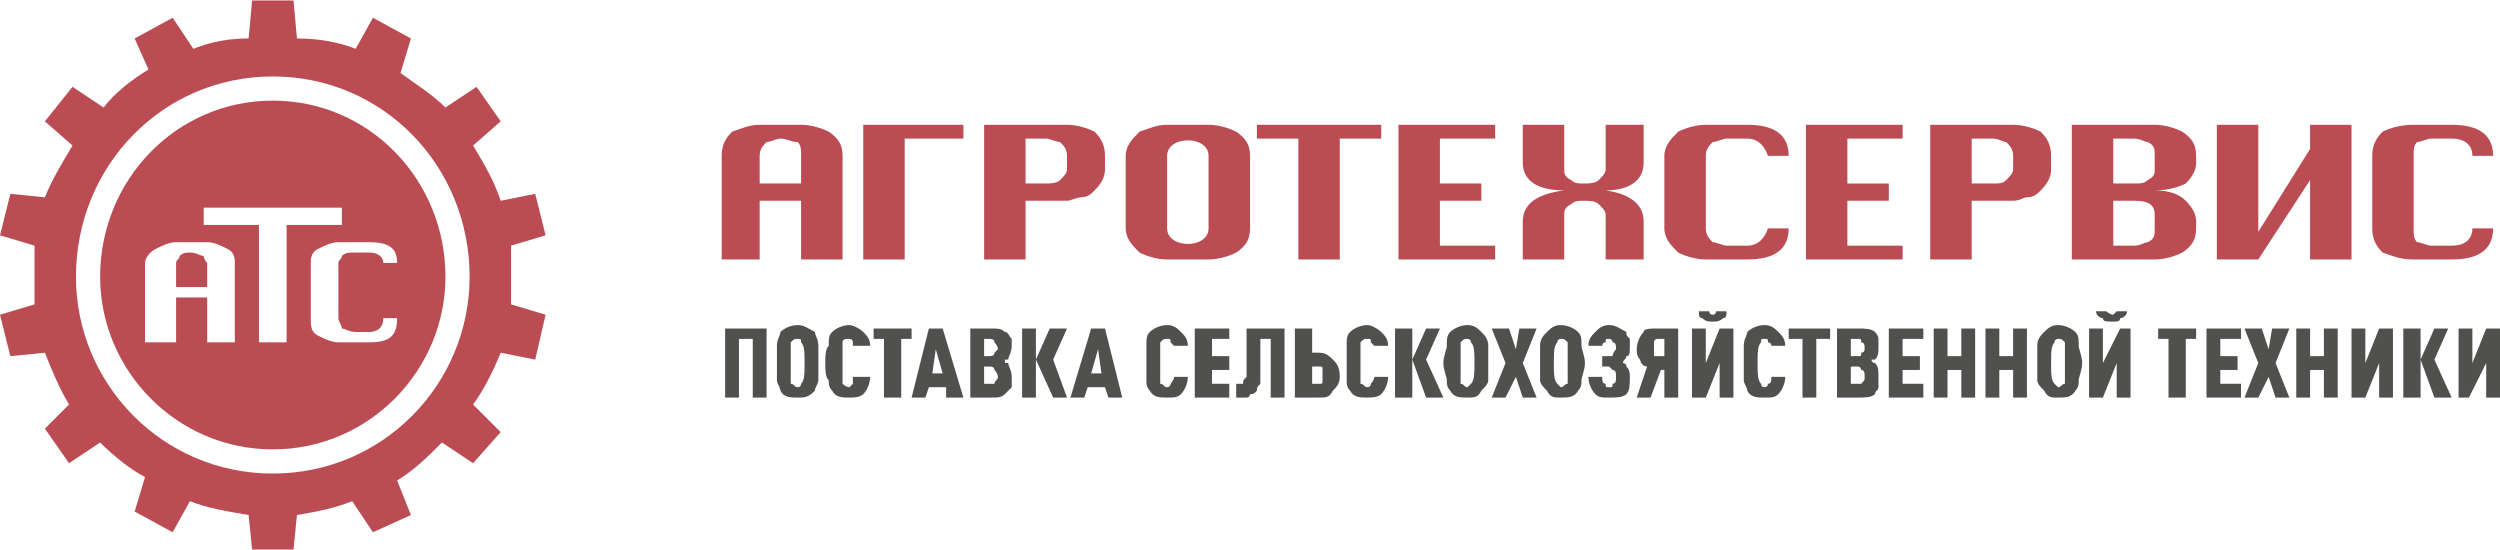 <?xml version="1.0" encoding="UTF-8"?> <!-- Creator: CorelDRAW 2021.5 --> <svg xmlns="http://www.w3.org/2000/svg" xmlns:xlink="http://www.w3.org/1999/xlink" xmlns:xodm="http://www.corel.com/coreldraw/odm/2003" xml:space="preserve" width="250px" height="55px" style="shape-rendering:geometricPrecision; text-rendering:geometricPrecision; image-rendering:optimizeQuality; fill-rule:evenodd; clip-rule:evenodd" viewBox="0 0 7.24 1.59"> <defs> <style type="text/css"> <![CDATA[ .fil0 {fill:#BC4C53} .fil1 {fill:#50514F;fill-rule:nonzero} ]]> </style> </defs> <g id="Слой_x0020_1">  <g id="_1815640116128"> <path class="fil0" d="M0.73 0l0.12 0 0.01 0.11c0.06,0 0.12,0.01 0.17,0.03l0.05 -0.09 0.11 0.06 -0.03 0.1c0.04,0.03 0.09,0.06 0.13,0.1l0.09 -0.06 0.07 0.1 -0.08 0.07c0.03,0.05 0.06,0.1 0.08,0.16l0.1 -0.02 0.03 0.12 -0.1 0.03c0,0.03 0,0.06 0,0.09 0,0.02 0,0.05 0,0.08l0.1 0.03 -0.03 0.13 -0.1 -0.02c-0.02,0.05 -0.05,0.11 -0.08,0.15l0.08 0.08 -0.08 0.09 -0.09 -0.06c-0.04,0.04 -0.08,0.08 -0.13,0.11l0.04 0.1 -0.11 0.05 -0.06 -0.09c-0.05,0.02 -0.1,0.03 -0.16,0.04l-0.01 0.1 -0.12 0 -0.01 -0.1c-0.06,-0.01 -0.12,-0.02 -0.17,-0.04l-0.05 0.09 -0.11 -0.06 0.03 -0.1c-0.04,-0.02 -0.09,-0.06 -0.13,-0.1l-0.09 0.06 -0.07 -0.1 0.07 -0.07c-0.03,-0.05 -0.05,-0.1 -0.07,-0.15l-0.1 0.01 -0.03 -0.12 0.1 -0.03c0,-0.03 0,-0.06 0,-0.08 0,-0.03 0,-0.06 0,-0.09l-0.1 -0.03 0.03 -0.12 0.1 0.01c0.02,-0.05 0.05,-0.1 0.08,-0.15l-0.08 -0.07 0.08 -0.1 0.09 0.06c0.03,-0.04 0.08,-0.08 0.13,-0.11l-0.04 -0.09 0.11 -0.06 0.06 0.09c0.05,-0.02 0.1,-0.03 0.16,-0.03l0.01 -0.11zm0.06 0.29c0.28,0 0.5,0.23 0.5,0.51 0,0.27 -0.22,0.5 -0.5,0.5 -0.28,0 -0.5,-0.23 -0.5,-0.5 0,-0.28 0.22,-0.51 0.5,-0.51zm0.04 0.7l-0.08 0 0 -0.34 -0.16 0 0 -0.05 0.4 0 0 0.05 -0.16 0 0 0.34zm0.28 -0.07l0.04 0c0,0.05 -0.02,0.07 -0.08,0.07l-0.09 0c-0.02,0 -0.04,-0.01 -0.06,-0.02 -0.02,-0.01 -0.02,-0.03 -0.02,-0.05l0 -0.16c0,-0.01 0,-0.03 0.02,-0.04 0.02,-0.01 0.04,-0.02 0.06,-0.02l0.09 0c0.06,0 0.08,0.02 0.08,0.06l-0.04 0c0,-0.02 -0.02,-0.03 -0.04,-0.03l-0.04 0c-0.02,0 -0.03,0 -0.04,0.01 0,0.01 -0.01,0.01 -0.01,0.02l0 0.16c0,0.01 0.01,0.02 0.01,0.03 0.01,0 0.02,0.01 0.04,0.01l0.04 0c0.02,0 0.04,-0.01 0.04,-0.04zm-0.6 0.07l-0.09 0 0 -0.23c0,-0.01 0.01,-0.03 0.03,-0.04 0.02,-0.01 0.04,-0.02 0.06,-0.02l0.09 0c0.02,0 0.04,0.01 0.06,0.02 0.02,0.01 0.02,0.03 0.02,0.04l0 0.23 -0.08 0 0 -0.13 -0.09 0 0 0.13zm0 -0.23l0 0.07 0.09 0 0 -0.07c0,0 -0.01,-0.01 -0.01,-0.02 -0.01,0 -0.02,-0.01 -0.04,-0.01 -0.01,0 -0.02,0 -0.03,0.01 0,0.01 -0.01,0.01 -0.01,0.02zm0.28 -0.54c0.32,0 0.57,0.26 0.57,0.58 0,0.31 -0.25,0.57 -0.57,0.57 -0.32,0 -0.57,-0.26 -0.57,-0.57 0,-0.32 0.25,-0.58 0.57,-0.58z"></path> <path class="fil0" d="M2.2 0.75l-0.11 0 0 -0.3c0,-0.03 0.01,-0.05 0.03,-0.07 0.03,-0.01 0.05,-0.02 0.08,-0.02l0.12 0c0.03,0 0.06,0.01 0.08,0.02 0.03,0.02 0.04,0.04 0.04,0.07l0 0.3 -0.12 0 0 -0.17 -0.12 0 0 0.17zm0 -0.3l0 0.08 0.12 0 0 -0.08c0,-0.02 0,-0.03 -0.01,-0.04 -0.02,0 -0.03,-0.01 -0.05,-0.01 -0.01,0 -0.03,0.01 -0.04,0.01 -0.01,0.01 -0.02,0.02 -0.02,0.04zm0.42 0.3l-0.12 0 0 -0.39 0.29 0 0 0.04 -0.17 0 0 0.35zm0.35 0l-0.12 0 0 -0.39 0.24 0c0.03,0 0.06,0.01 0.08,0.02 0.02,0.02 0.03,0.04 0.03,0.07l0 0.04c0,0.02 -0.01,0.04 -0.03,0.06 -0.01,0.01 -0.02,0.02 -0.04,0.02 -0.01,0 -0.03,0.01 -0.04,0.01l-0.12 0 0 0.17zm0 -0.35l0 0.13 0.06 0c0.01,0 0.03,0 0.04,-0.01 0.01,-0.01 0.02,-0.02 0.02,-0.03l0 -0.04c0,-0.02 -0.01,-0.03 -0.02,-0.04 -0.01,0 -0.03,-0.01 -0.04,-0.01l-0.06 0zm0.33 -0.02c0.03,-0.01 0.05,-0.02 0.08,-0.02l0.12 0c0.03,0 0.06,0.01 0.08,0.02 0.03,0.02 0.04,0.04 0.04,0.07l0 0.21c0,0.03 -0.01,0.05 -0.04,0.07 -0.02,0.01 -0.05,0.02 -0.08,0.02l-0.12 0c-0.03,0 -0.06,-0.01 -0.08,-0.02 -0.02,-0.02 -0.04,-0.04 -0.04,-0.07l0 -0.21c0,-0.03 0.02,-0.05 0.04,-0.07zm0.08 0.07l0 0.21c0,0.06 0.12,0.06 0.12,0l0 -0.21c0,-0.06 -0.12,-0.06 -0.12,0zm0.5 0.3l-0.12 0 0 -0.35 -0.12 0 0 -0.04 0.36 0 0 0.04 -0.12 0 0 0.35zm0.45 0l-0.28 0 0 -0.39 0.28 0 0 0.04 -0.16 0 0 0.13 0.12 0 0 0.05 -0.12 0 0 0.13 0.16 0 0 0.04zm0.2 0l-0.12 0 0 -0.11c0,-0.05 0.04,-0.08 0.12,-0.09 -0.08,0 -0.12,-0.03 -0.12,-0.08l0 -0.11 0.12 0 0 0.13c0,0.01 0,0.02 0.02,0.03 0.01,0.01 0.02,0.01 0.04,0.01 0.01,0 0.03,0 0.04,-0.01 0.01,-0.01 0.02,-0.02 0.02,-0.03l0 -0.13 0.11 0 0 0.11c0,0.05 -0.04,0.08 -0.11,0.08 0.07,0.01 0.11,0.04 0.11,0.09l0 0.11 -0.11 0 0 -0.13c0,-0.01 -0.01,-0.02 -0.02,-0.03 -0.01,-0.01 -0.03,-0.01 -0.04,-0.01 -0.02,0 -0.03,0 -0.04,0.01 -0.02,0.01 -0.02,0.02 -0.02,0.03l0 0.13zm0.59 -0.09l0.06 0c0,0.06 -0.04,0.09 -0.12,0.09l-0.12 0c-0.03,0 -0.06,-0.01 -0.08,-0.02 -0.02,-0.02 -0.04,-0.04 -0.04,-0.07l0 -0.21c0,-0.03 0.02,-0.05 0.04,-0.07 0.02,-0.01 0.05,-0.02 0.08,-0.02l0.12 0c0.08,0 0.12,0.03 0.12,0.09l-0.06 0c-0.01,-0.03 -0.03,-0.05 -0.06,-0.05l-0.06 0c-0.01,0 -0.03,0.01 -0.04,0.01 -0.01,0.01 -0.02,0.02 -0.02,0.04l0 0.21c0,0.02 0.01,0.03 0.02,0.04 0.01,0 0.03,0.01 0.04,0.01l0.06 0c0.03,0 0.05,-0.02 0.06,-0.05zm0.59 0.09l-0.12 0 0 -0.39 0.24 0c0.03,0 0.06,0.01 0.08,0.02 0.02,0.02 0.03,0.04 0.03,0.07l0 0.04c0,0.02 -0.01,0.04 -0.03,0.06 -0.01,0.01 -0.02,0.02 -0.04,0.02 -0.01,0 -0.02,0.01 -0.04,0.01l-0.12 0 0 0.17zm0 -0.35l0 0.13 0.06 0c0.02,0 0.03,0 0.04,-0.01 0.01,-0.01 0.02,-0.02 0.02,-0.03l0 -0.04c0,-0.02 -0.01,-0.03 -0.02,-0.04 -0.01,0 -0.02,-0.01 -0.04,-0.01l-0.06 0zm0.53 0.35l-0.24 0 0 -0.39 0.24 0c0.03,0 0.06,0.01 0.08,0.02 0.03,0.02 0.04,0.04 0.04,0.07l0 0.02c0,0.02 -0.01,0.04 -0.03,0.06 -0.02,0.01 -0.05,0.02 -0.09,0.02 0.04,0 0.07,0.01 0.09,0.03 0.02,0.02 0.03,0.04 0.03,0.06l0 0.02c0,0.03 -0.01,0.05 -0.04,0.07 -0.02,0.01 -0.05,0.02 -0.08,0.02zm-0.12 -0.35l0 0.13 0.06 0c0.02,0 0.03,0 0.04,-0.01 0.02,-0.01 0.02,-0.02 0.02,-0.03l0 -0.04c0,-0.02 0,-0.03 -0.02,-0.04 -0.01,0 -0.02,-0.01 -0.04,-0.01l-0.06 0zm0 0.18l0 0.13 0.06 0c0.02,0 0.03,-0.01 0.04,-0.01 0.02,-0.01 0.02,-0.02 0.02,-0.04l0 -0.04c0,-0.03 -0.02,-0.04 -0.06,-0.04l-0.06 0zm0.42 0.17l-0.12 0 0 -0.39 0.12 0 0 0.31 0.15 -0.24 0 -0.07 0.12 0 0 0.39 -0.12 0 0 -0.23 -0.15 0.23zm0.62 -0.09l0.06 0c0,0.06 -0.04,0.09 -0.12,0.09l-0.11 0c-0.04,0 -0.06,-0.01 -0.09,-0.02 -0.02,-0.02 -0.03,-0.04 -0.03,-0.07l0 -0.21c0,-0.03 0.01,-0.05 0.03,-0.07 0.02,-0.01 0.05,-0.02 0.09,-0.02l0.11 0c0.08,0 0.12,0.03 0.12,0.09l-0.06 0c0,-0.03 -0.02,-0.05 -0.06,-0.05l-0.06 0c-0.01,0 -0.03,0.01 -0.04,0.01 -0.01,0.01 -0.01,0.02 -0.01,0.04l0 0.21c0,0.02 0,0.03 0.01,0.04 0.01,0 0.03,0.01 0.04,0.01l0.06 0c0.04,0 0.06,-0.02 0.06,-0.05zm-1.65 0.09l-0.28 0 0 -0.39 0.28 0 0 0.04 -0.16 0 0 0.13 0.12 0 0 0.05 -0.12 0 0 0.13 0.16 0 0 0.04z"></path> <polygon class="fil1" points="2.22,1.15 2.18,1.15 2.18,0.98 2.14,0.98 2.14,1.15 2.1,1.15 2.1,0.95 2.22,0.95 "></polygon> <path id="_1" class="fil1" d="M2.37 1c0,0.01 0,0.03 0,0.05 0,0.02 0,0.04 0,0.05 0,0.01 -0.01,0.02 -0.01,0.03 -0.02,0.02 -0.03,0.02 -0.05,0.02 -0.02,0 -0.04,0 -0.05,-0.02 0,-0.01 -0.01,-0.02 -0.01,-0.03 0,-0.01 0,-0.03 0,-0.05 0,-0.02 0,-0.04 0,-0.05 0,-0.02 0.01,-0.03 0.01,-0.04 0.01,-0.01 0.03,-0.02 0.05,-0.02 0.02,0 0.03,0.01 0.05,0.02 0,0.01 0.01,0.02 0.01,0.04zm-0.05 0.11c0.01,-0.01 0.01,-0.03 0.01,-0.06 0,-0.03 0,-0.05 -0.01,-0.06 0,-0.01 0,-0.01 -0.01,-0.01 -0.01,0 -0.01,0 -0.02,0.01 0,0.01 0,0.03 0,0.06 0,0.03 0,0.05 0,0.06 0.01,0 0.01,0.01 0.02,0.01 0.01,0 0.01,-0.01 0.01,-0.01z"></path> <path id="_2" class="fil1" d="M2.52 1.09c0,0.02 -0.01,0.04 -0.02,0.05 -0.01,0.01 -0.03,0.01 -0.04,0.01 -0.02,0 -0.04,0 -0.05,-0.02 -0.01,-0.01 -0.01,-0.02 -0.01,-0.03 -0.01,-0.01 -0.01,-0.03 -0.01,-0.05 0,-0.02 0,-0.04 0.01,-0.05 0,-0.02 0,-0.03 0.01,-0.04 0.01,-0.01 0.03,-0.02 0.05,-0.02 0.01,0 0.03,0.01 0.04,0.02 0.01,0.01 0.02,0.02 0.02,0.04l-0.05 0c0,0 0,-0.01 0,-0.01 0,-0.01 -0.01,-0.01 -0.01,-0.01 -0.01,0 -0.02,0 -0.02,0.01 0,0.01 0,0.03 0,0.06 0,0.03 0,0.05 0,0.06 0,0 0.01,0.01 0.02,0.01 0,0 0.01,-0.01 0.01,-0.01 0,0 0,-0.01 0,-0.02l0.05 0z"></path> <polygon id="_3" class="fil1" points="2.64,0.98 2.61,0.98 2.61,1.15 2.56,1.15 2.56,0.98 2.53,0.98 2.53,0.95 2.64,0.95 "></polygon> <path id="_4" class="fil1" d="M2.79 1.15l-0.05 0 0 -0.03 -0.05 0 -0.01 0.03 -0.04 0 0.05 -0.2 0.04 0 0.06 0.2zm-0.06 -0.07l-0.02 -0.07 -0.01 0.07 0.03 0z"></path> <path id="_5" class="fil1" d="M2.93 1.09c0,0.01 0,0.02 0,0.03 -0.01,0.01 -0.01,0.01 -0.02,0.02 -0.01,0.01 -0.02,0.01 -0.04,0.01l-0.06 0 0 -0.2 0.06 0c0.02,0 0.03,0 0.04,0.01 0.01,0 0.01,0.01 0.02,0.02 0,0 0,0.01 0,0.02 0,0.02 -0.01,0.03 -0.01,0.04 -0.01,0 -0.01,0 -0.01,0 0,0.01 0,0.01 0.01,0.01 0,0.01 0.01,0.02 0.01,0.04zm-0.05 0.02c0,-0.01 0.01,-0.01 0.01,-0.02 0,-0.01 -0.01,-0.02 -0.01,-0.02 0,-0.01 -0.01,-0.01 -0.02,-0.01l-0.01 0 0 0.05 0.01 0c0.01,0 0.02,0 0.02,0zm0.01 -0.1c0,-0.01 -0.01,-0.02 -0.01,-0.02 0,-0.01 -0.01,-0.01 -0.02,-0.01l-0.01 0 0 0.05 0.01 0c0.01,0 0.02,0 0.02,-0.01 0,0 0.01,-0.01 0.01,-0.01z"></path> <path id="_6" class="fil1" d="M3 1.15l-0.04 0 0 -0.2 0.04 0 0 0.2zm0.09 0l-0.04 0 -0.05 -0.11 0.04 -0.09 0.05 0 -0.04 0.09 0.04 0.11z"></path> <path id="_7" class="fil1" d="M3.25 1.15l-0.04 0 -0.01 -0.03 -0.05 0 -0.01 0.03 -0.04 0 0.06 -0.2 0.04 0 0.05 0.2zm-0.06 -0.07l-0.01 -0.07 -0.02 0.07 0.03 0z"></path> <path id="_8" class="fil1" d="M3.44 1.09c0,0.02 -0.01,0.04 -0.02,0.05 -0.01,0.01 -0.02,0.01 -0.04,0.01 -0.02,0 -0.04,0 -0.05,-0.02 -0.01,-0.01 -0.01,-0.02 -0.01,-0.03 0,-0.01 0,-0.03 0,-0.05 0,-0.02 0,-0.04 0,-0.05 0,-0.02 0,-0.03 0.01,-0.04 0.01,-0.01 0.03,-0.02 0.05,-0.02 0.02,0 0.03,0.01 0.04,0.02 0.01,0.01 0.02,0.02 0.02,0.04l-0.04 0c0,0 -0.01,-0.01 -0.01,-0.01 0,-0.01 0,-0.01 -0.01,-0.01 -0.01,0 -0.01,0 -0.02,0.01 0,0.01 0,0.03 0,0.06 0,0.03 0,0.05 0,0.06 0.01,0 0.01,0.01 0.02,0.01 0.01,0 0.01,-0.01 0.01,-0.01 0,0 0.01,-0.01 0.01,-0.02l0.04 0z"></path> <polygon id="_9" class="fil1" points="3.56,1.15 3.46,1.15 3.46,0.95 3.56,0.95 3.56,0.98 3.51,0.98 3.51,1.03 3.56,1.03 3.56,1.07 3.51,1.07 3.51,1.11 3.56,1.11 "></polygon> <path id="_10" class="fil1" d="M3.72 1.15l-0.04 0 0 -0.17 -0.03 0 0 0.09c0,0.01 0,0.03 0,0.04 -0.01,0.01 -0.01,0.01 -0.01,0.02 -0.01,0.01 -0.01,0.01 -0.02,0.01 0,0.01 -0.01,0.01 -0.01,0.01 -0.01,0 -0.01,0 -0.02,0l-0.01 0 0 -0.04 0 0c0,0 0.01,0 0.01,0 0,0 0.01,0 0.01,0 0,-0.01 0,-0.01 0.01,-0.02 0,-0.01 0,-0.01 0,-0.02l0 -0.12 0.11 0 0 0.2z"></path> <path id="_11" class="fil1" d="M3.86 1.04c0.01,0.01 0.02,0.02 0.02,0.05 0,0.02 -0.01,0.03 -0.02,0.04 -0.01,0.02 -0.02,0.02 -0.04,0.02l-0.07 0 0 -0.2 0.05 0 0 0.07 0.02 0c0.02,0 0.03,0.01 0.04,0.02zm-0.03 0.06c0,-0.01 0,-0.01 0,-0.01 0,-0.01 0,-0.01 0,-0.01 0,-0.01 0,-0.01 0,-0.01 0,-0.01 0,-0.01 -0.01,-0.01 0,0 0,0 -0.01,0l-0.01 0 0 0.05 0.01 0c0.01,0 0.01,0 0.01,0 0.01,0 0.01,0 0.01,-0.01 0,0 0,0 0,0z"></path> <path id="_12" class="fil1" d="M4.02 1.09c0,0.02 -0.01,0.04 -0.02,0.05 -0.01,0.01 -0.03,0.01 -0.04,0.01 -0.02,0 -0.04,0 -0.05,-0.02 -0.01,-0.01 -0.01,-0.02 -0.01,-0.03 0,-0.01 0,-0.03 0,-0.05 0,-0.02 0,-0.04 0,-0.05 0,-0.02 0,-0.03 0.01,-0.04 0.01,-0.01 0.03,-0.02 0.05,-0.02 0.01,0 0.03,0.01 0.04,0.02 0.01,0.01 0.02,0.02 0.02,0.04l-0.04 0c0,0 -0.01,-0.01 -0.01,-0.01 0,-0.01 0,-0.01 -0.01,-0.01 -0.01,0 -0.01,0 -0.02,0.01 0,0.01 0,0.03 0,0.06 0,0.03 0,0.05 0,0.06 0.01,0 0.01,0.01 0.02,0.01 0.01,0 0.01,-0.01 0.01,-0.01 0,0 0.01,-0.01 0.01,-0.02l0.04 0z"></path> <path id="_13" class="fil1" d="M4.09 1.15l-0.05 0 0 -0.2 0.05 0 0 0.2zm0.09 0l-0.05 0 -0.04 -0.11 0.04 -0.09 0.04 0 -0.04 0.09 0.05 0.11z"></path> <path id="_14" class="fil1" d="M4.31 1c0,0.01 0,0.03 0,0.05 0,0.02 0,0.04 0,0.05 0,0.01 -0.01,0.02 -0.02,0.03 -0.01,0.02 -0.02,0.02 -0.04,0.02 -0.02,0 -0.04,0 -0.05,-0.02 -0.01,-0.01 -0.01,-0.02 -0.01,-0.03 0,-0.01 -0.01,-0.03 -0.01,-0.05 0,-0.02 0.01,-0.04 0.01,-0.05 0,-0.02 0,-0.03 0.01,-0.04 0.01,-0.01 0.03,-0.02 0.05,-0.02 0.02,0 0.03,0.01 0.04,0.02 0.01,0.01 0.02,0.02 0.02,0.04zm-0.05 0.11c0.01,-0.01 0.01,-0.03 0.01,-0.06 0,-0.03 0,-0.05 -0.01,-0.06 0,-0.01 -0.01,-0.01 -0.01,-0.01 -0.01,0 -0.01,0 -0.02,0.01 0,0.01 0,0.03 0,0.06 0,0.03 0,0.05 0,0.06 0.01,0 0.01,0.01 0.02,0.01 0,0 0.01,-0.01 0.01,-0.01z"></path> <polygon id="_15" class="fil1" points="4.45,1.15 4.41,1.15 4.39,1.09 4.36,1.15 4.32,1.15 4.36,1.05 4.32,0.95 4.37,0.95 4.39,1.01 4.4,0.95 4.45,0.95 4.41,1.05 "></polygon> <path id="_16" class="fil1" d="M4.58 1c0,0.01 0.01,0.03 0.01,0.05 0,0.02 -0.01,0.04 -0.01,0.05 0,0.01 0,0.02 -0.01,0.03 -0.01,0.02 -0.03,0.02 -0.05,0.02 -0.02,0 -0.03,0 -0.04,-0.02 -0.01,-0.01 -0.02,-0.02 -0.02,-0.03 0,-0.01 0,-0.03 0,-0.05 0,-0.02 0,-0.04 0,-0.05 0,-0.02 0.01,-0.03 0.02,-0.04 0.01,-0.01 0.02,-0.02 0.04,-0.02 0.02,0 0.04,0.01 0.05,0.02 0.01,0.01 0.01,0.02 0.01,0.04zm-0.04 0.11c0,-0.01 0,-0.03 0,-0.06 0,-0.03 0,-0.05 0,-0.06 -0.01,-0.01 -0.01,-0.01 -0.02,-0.01 0,0 -0.01,0 -0.01,0.01 -0.01,0.01 -0.01,0.03 -0.01,0.06 0,0.03 0,0.05 0.01,0.06 0,0 0.01,0.01 0.01,0.01 0.01,0 0.01,-0.01 0.02,-0.01z"></path> <path id="_17" class="fil1" d="M4.72 1.09c0,0.02 0,0.04 -0.01,0.05 -0.01,0.01 -0.03,0.01 -0.05,0.01 -0.02,0 -0.03,0 -0.04,-0.01 -0.01,-0.01 -0.02,-0.03 -0.02,-0.05l0.04 0c0,0.01 0,0.02 0.01,0.02 0,0.01 0,0.01 0.01,0.01 0.01,0 0.01,0 0.01,-0.01 0.01,0 0.01,-0.01 0.01,-0.02 0,-0.01 0,-0.02 -0.01,-0.02 0,0 -0.01,-0.01 -0.01,-0.01l-0.02 0 0 -0.03 0.02 0c0,0 0.01,0 0.01,0 0,-0.01 0.01,-0.02 0.01,-0.02 0,-0.01 0,-0.02 -0.01,-0.02 0,-0.01 -0.01,-0.01 -0.01,-0.01 -0.01,0 -0.01,0 -0.01,0.01 -0.01,0 -0.01,0.01 -0.01,0.01l-0.04 0c0,-0.02 0.01,-0.03 0.02,-0.04 0.01,-0.01 0.02,-0.02 0.04,-0.02 0.02,0 0.03,0.01 0.05,0.02 0,0.01 0,0.01 0.01,0.02 0,0 0,0.01 0,0.02 0,0.02 0,0.03 -0.01,0.03 0,0.01 -0.01,0.01 -0.01,0.02 0,0 0.01,0 0.01,0.01 0.01,0.01 0.01,0.02 0.01,0.03z"></path> <path id="_18" class="fil1" d="M4.86 1.15l-0.04 0 0 -0.08 -0.01 0 -0.03 0.08 -0.04 0 0.03 -0.09c-0.01,0 -0.02,-0.01 -0.02,-0.02 -0.01,-0.01 -0.01,-0.02 -0.01,-0.03 0,-0.02 0.01,-0.04 0.02,-0.05 0,-0.01 0.02,-0.01 0.04,-0.01l0.06 0 0 0.2zm-0.04 -0.12l0 -0.05 -0.02 0c0,0 -0.01,0 -0.01,0.01 0,0 0,0 0,0.01 0,0 0,0 0,0.01 0,0 0,0.01 0,0.01 0,0 0,0 0,0.01 0,0 0,0 0,0 0.01,0 0.01,0 0.01,0l0.02 0z"></path> <path id="_19" class="fil1" d="M5.02 1.15l-0.04 0 0 -0.1 -0.04 0.1 -0.04 0 0 -0.2 0.04 0 0 0.1 0.04 -0.1 0.04 0 0 0.2zm-0.02 -0.25c0,0.01 0,0.02 -0.01,0.02 -0.01,0.01 -0.02,0.01 -0.03,0.01 -0.01,0 -0.02,0 -0.03,-0.01 -0.01,0 -0.01,-0.01 -0.01,-0.02l0.03 0c0,0 0,0.01 0.01,0.01 0.01,0 0.01,-0.01 0.01,-0.01l0.03 0z"></path> <path id="_20" class="fil1" d="M5.17 1.09c0,0.02 -0.01,0.04 -0.02,0.05 -0.01,0.01 -0.02,0.01 -0.04,0.01 -0.02,0 -0.04,0 -0.05,-0.02 0,-0.01 -0.01,-0.02 -0.01,-0.03 0,-0.01 0,-0.03 0,-0.05 0,-0.02 0,-0.04 0,-0.05 0,-0.02 0.01,-0.03 0.01,-0.04 0.01,-0.01 0.03,-0.02 0.05,-0.02 0.02,0 0.03,0.01 0.04,0.02 0.01,0.01 0.02,0.02 0.02,0.04l-0.04 0c0,0 0,-0.01 -0.01,-0.01 0,-0.01 0,-0.01 -0.01,-0.01 -0.01,0 -0.01,0 -0.01,0.01 -0.01,0.01 -0.01,0.03 -0.01,0.06 0,0.03 0,0.05 0.01,0.06 0,0 0,0.01 0.01,0.01 0.01,0 0.01,-0.01 0.01,-0.01 0.01,0 0.01,-0.01 0.01,-0.02l0.04 0z"></path> <polygon id="_21" class="fil1" points="5.3,0.98 5.26,0.98 5.26,1.15 5.22,1.15 5.22,0.98 5.18,0.98 5.18,0.95 5.3,0.95 "></polygon> <path id="_22" class="fil1" d="M5.44 1.09c0,0.01 0,0.02 0,0.03 0,0.01 -0.01,0.01 -0.01,0.02 -0.01,0.01 -0.03,0.01 -0.05,0.01l-0.06 0 0 -0.2 0.06 0c0.02,0 0.04,0 0.05,0.01 0,0 0.01,0.01 0.01,0.02 0,0 0,0.01 0,0.02 0,0.02 0,0.03 -0.01,0.04 0,0 -0.01,0 -0.01,0 0,0.01 0.01,0.01 0.01,0.01 0.01,0.01 0.01,0.02 0.01,0.04zm-0.05 0.02c0.01,-0.01 0.01,-0.01 0.01,-0.02 0,-0.01 0,-0.02 -0.01,-0.02 0,-0.01 -0.01,-0.01 -0.01,-0.01l-0.02 0 0 0.05 0.02 0c0,0 0.01,0 0.01,0zm0.01 -0.1c0,-0.01 0,-0.02 -0.01,-0.02 0,-0.01 0,-0.01 -0.01,-0.01l-0.02 0 0 0.05 0.02 0c0.01,0 0.01,0 0.01,-0.01 0.01,0 0.01,-0.01 0.01,-0.01z"></path> <polygon id="_23" class="fil1" points="5.57,1.15 5.47,1.15 5.47,0.95 5.57,0.95 5.57,0.98 5.51,0.98 5.51,1.03 5.56,1.03 5.56,1.07 5.51,1.07 5.51,1.11 5.57,1.11 "></polygon> <polygon id="_24" class="fil1" points="5.72,1.15 5.68,1.15 5.68,1.07 5.64,1.07 5.64,1.15 5.6,1.15 5.6,0.95 5.64,0.95 5.64,1.03 5.68,1.03 5.68,0.95 5.72,0.95 "></polygon> <polygon id="_25" class="fil1" points="5.87,1.15 5.83,1.15 5.83,1.07 5.79,1.07 5.79,1.15 5.75,1.15 5.75,0.95 5.79,0.95 5.79,1.03 5.83,1.03 5.83,0.95 5.87,0.95 "></polygon> <path id="_26" class="fil1" d="M6.02 1c0,0.01 0.01,0.03 0.01,0.05 0,0.02 -0.01,0.04 -0.01,0.05 0,0.01 0,0.02 -0.01,0.03 -0.01,0.02 -0.03,0.02 -0.05,0.02 -0.02,0 -0.03,0 -0.04,-0.02 -0.01,-0.01 -0.02,-0.02 -0.02,-0.03 0,-0.01 0,-0.03 0,-0.05 0,-0.02 0,-0.04 0,-0.05 0,-0.02 0.01,-0.03 0.02,-0.04 0.01,-0.01 0.02,-0.02 0.04,-0.02 0.02,0 0.04,0.01 0.05,0.02 0.01,0.01 0.01,0.02 0.01,0.04zm-0.04 0.11c0,-0.01 0,-0.03 0,-0.06 0,-0.03 0,-0.05 0,-0.06 -0.01,-0.01 -0.01,-0.01 -0.02,-0.01 0,0 -0.01,0 -0.01,0.01 -0.01,0.01 -0.01,0.03 -0.01,0.06 0,0.03 0,0.05 0.01,0.06 0,0 0.01,0.01 0.01,0.01 0.01,0 0.01,-0.01 0.02,-0.01z"></path> <path id="_27" class="fil1" d="M6.17 1.15l-0.04 0 0 -0.1 -0.04 0.1 -0.04 0 0 -0.2 0.04 0 0 0.1 0.05 -0.1 0.03 0 0 0.2zm-0.01 -0.25c0,0.01 -0.01,0.02 -0.02,0.02 0,0.01 -0.01,0.01 -0.02,0.01 -0.02,0 -0.03,0 -0.03,-0.01 -0.01,0 -0.02,-0.01 -0.02,-0.02l0.03 0c0,0 0.01,0.01 0.02,0.01 0,0 0.01,-0.01 0.01,-0.01l0.03 0z"></path> <polygon id="_28" class="fil1" points="6.36,0.98 6.33,0.98 6.33,1.15 6.28,1.15 6.28,0.98 6.25,0.98 6.25,0.95 6.36,0.95 "></polygon> <polygon id="_29" class="fil1" points="6.49,1.15 6.39,1.15 6.39,0.95 6.49,0.95 6.49,0.98 6.43,0.98 6.43,1.03 6.48,1.03 6.48,1.07 6.43,1.07 6.43,1.11 6.49,1.11 "></polygon> <polygon id="_30" class="fil1" points="6.63,1.15 6.59,1.15 6.57,1.09 6.54,1.15 6.5,1.15 6.54,1.05 6.5,0.95 6.55,0.95 6.57,1.01 6.58,0.95 6.63,0.95 6.59,1.05 "></polygon> <polygon id="_31" class="fil1" points="6.77,1.15 6.73,1.15 6.73,1.07 6.69,1.07 6.69,1.15 6.65,1.15 6.65,0.95 6.69,0.95 6.69,1.03 6.73,1.03 6.73,0.95 6.77,0.95 "></polygon> <polygon id="_32" class="fil1" points="6.93,1.15 6.89,1.15 6.89,1.05 6.85,1.15 6.81,1.15 6.81,0.95 6.85,0.95 6.85,1.05 6.89,0.95 6.93,0.95 "></polygon> <path id="_33" class="fil1" d="M7.01 1.15l-0.05 0 0 -0.2 0.05 0 0 0.2zm0.09 0l-0.05 0 -0.04 -0.11 0.04 -0.09 0.04 0 -0.04 0.09 0.05 0.11z"></path> <polygon id="_34" class="fil1" points="7.24,1.15 7.2,1.15 7.2,1.05 7.15,1.15 7.12,1.15 7.12,0.95 7.16,0.95 7.16,1.05 7.2,0.95 7.24,0.95 "></polygon> </g> </g> </svg> 